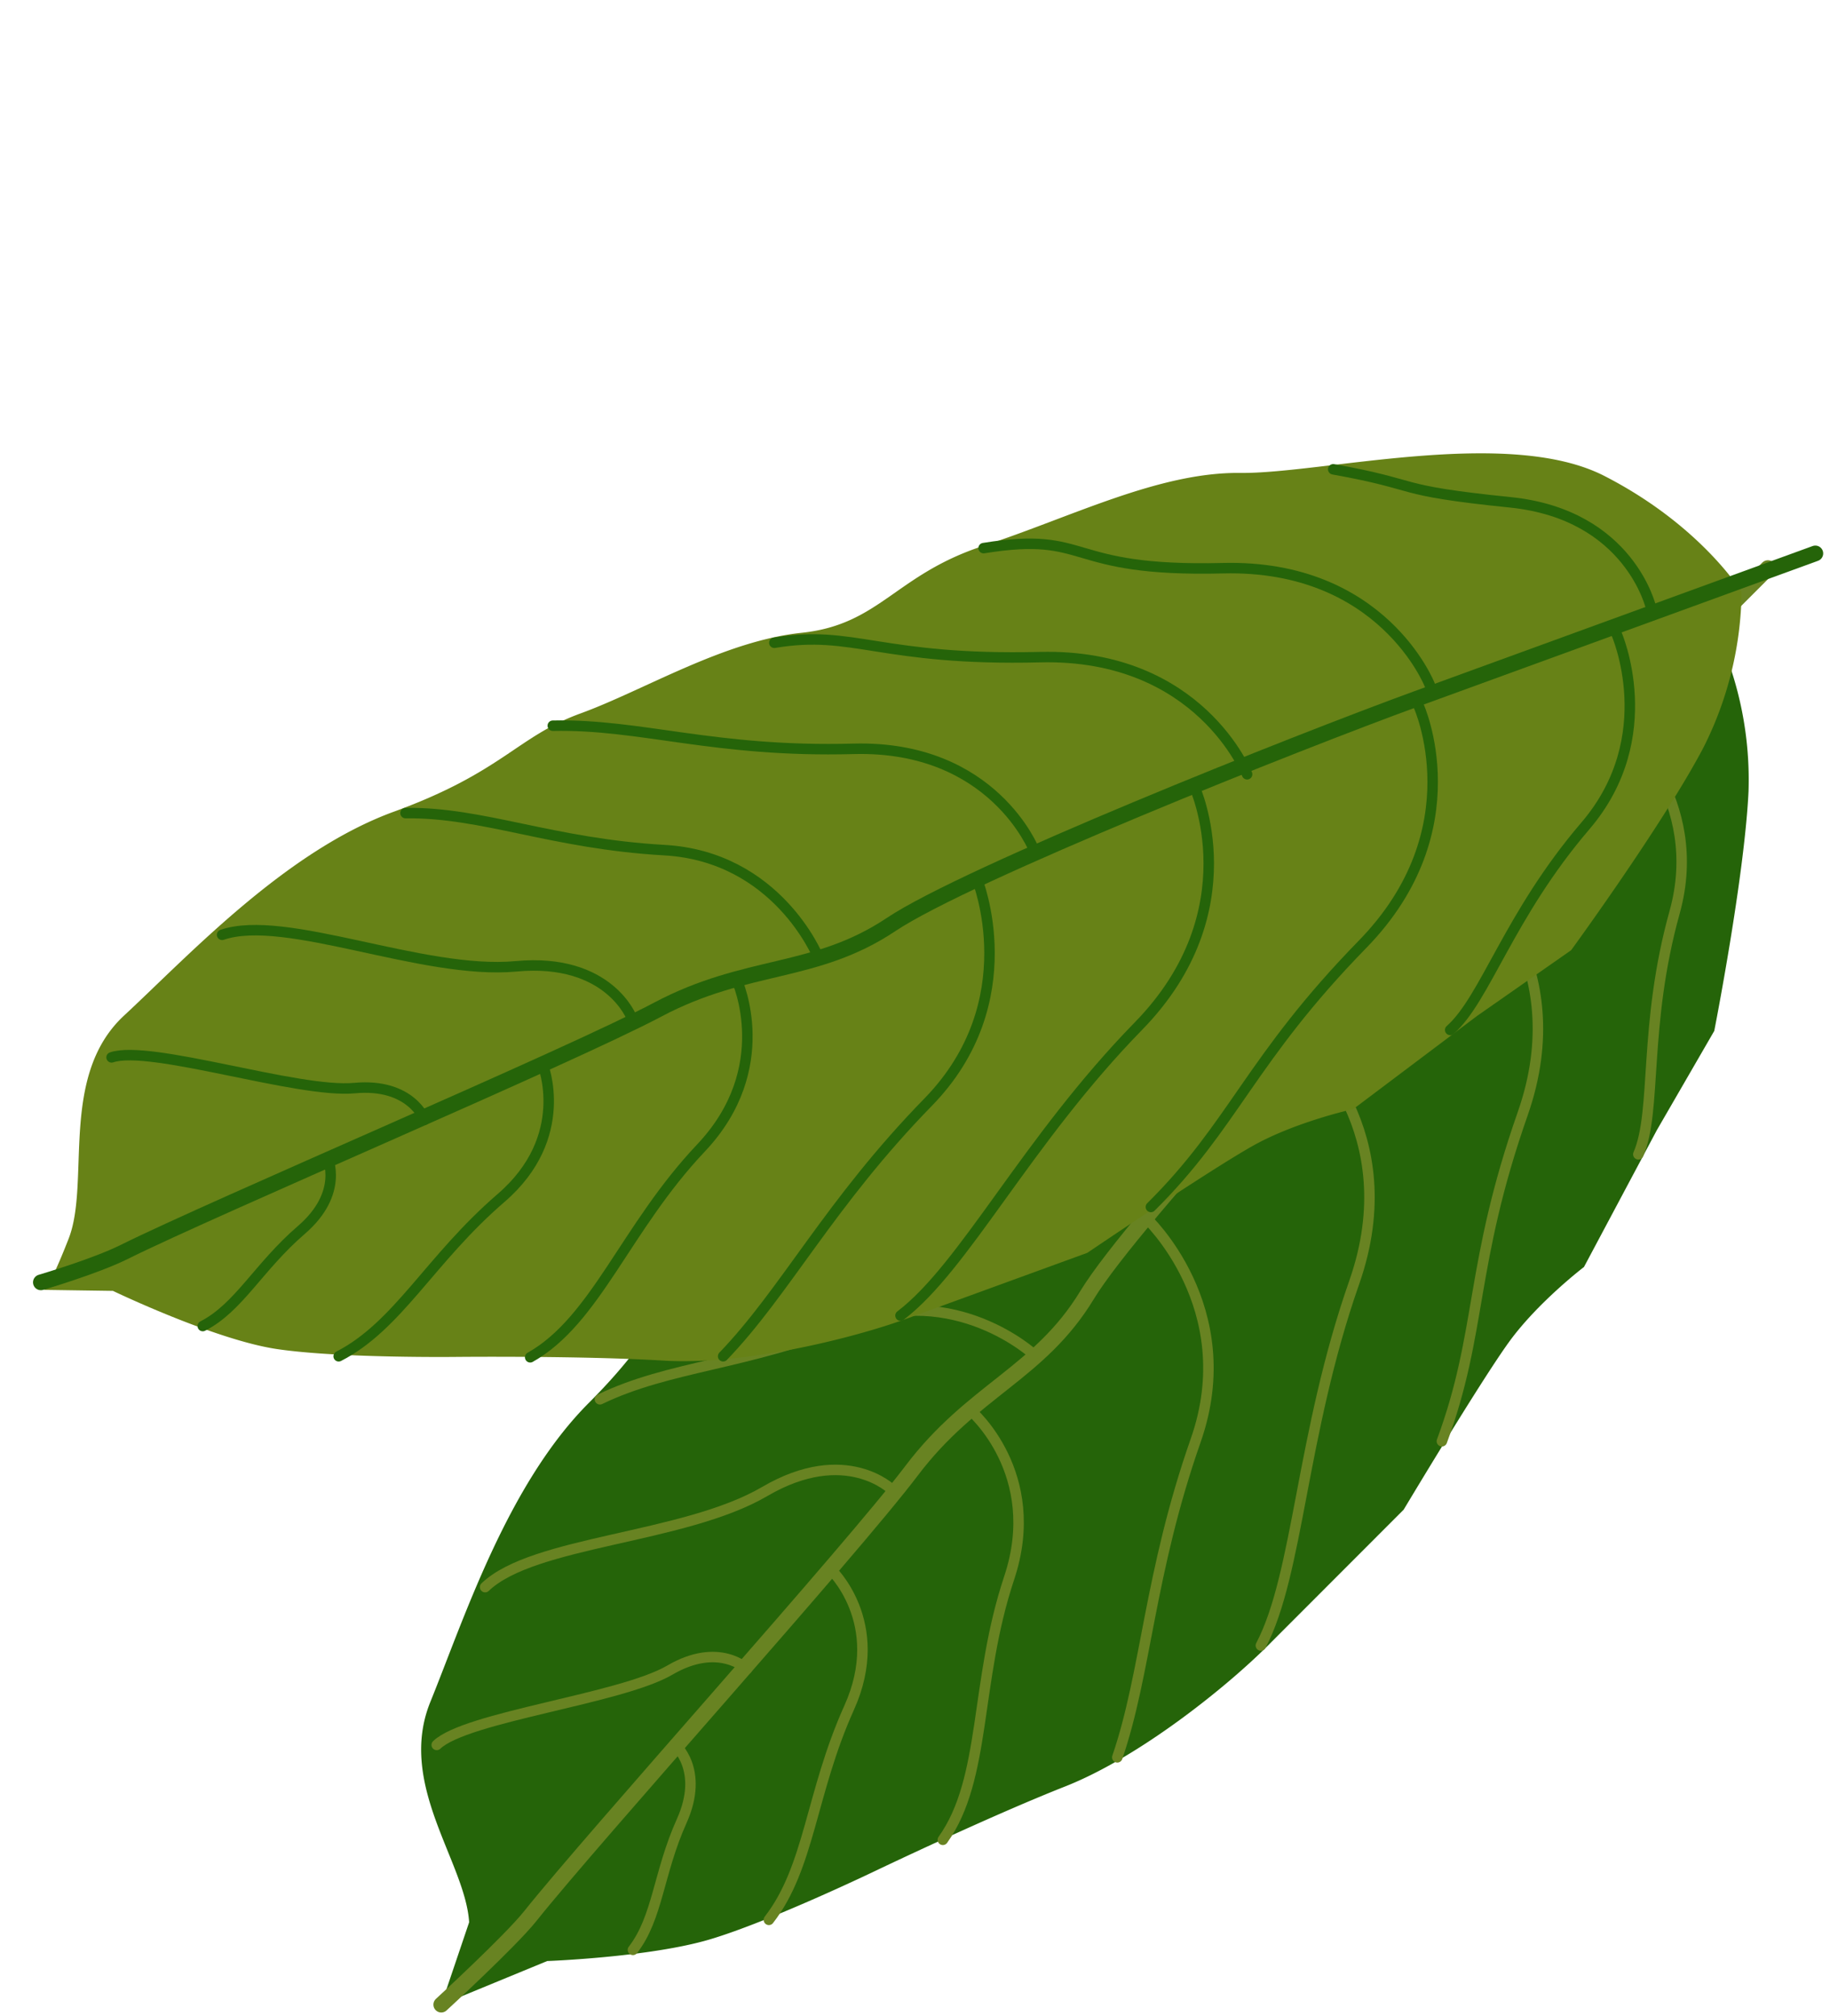 <?xml version="1.0" encoding="UTF-8"?> <svg xmlns="http://www.w3.org/2000/svg" width="349.381" height="384.871" viewBox="0 0 349.381 384.871"><g transform="translate(-1153.872 -7508.56)"><g transform="translate(1085.295 8770.26) rotate(179)"><path d="M-416.3,1133.516a67.493,67.493,0,0,1-5.425-30.082c1.067-16.422,7.34-45.62,7.34-45.62l11.3-18.767,14.356-25.858s8.934-6.57,14.577-14.091,20.653-31.636,20.653-31.636l26.43-25.548c7.583-7.33,24.51-20.693,39.151-26.171s36.554-15.505,36.554-15.505,20.169-9.266,31.725-12.485,31.132-3.592,31.132-3.592l20.371-7.979-5.6,15.644c.538,11.558,13.342,26.548,6.668,42.193s-15.406,41.232-31.264,56.561-15.615,22.632-24.906,31.612-19.309,23.725-32.3,31.227-11.8,17.394-24.918,29.251-24.872,26.517-39.157,32.685-43.035,28.89-63.759,27.752S-416.3,1133.516-416.3,1133.516Z" fill="#256409"></path><path d="M-426.165,1145.977l58.248-56.3c17.514-16.929,64.811-65.408,74.142-80.2s22.2-17.783,34.075-32.938,61.844-68.7,74.269-83.74c3.925-4.751,17.291-16.608,17.291-16.608" fill="none" stroke="#688322" stroke-linecap="round" stroke-linejoin="round" stroke-width="3"></path><path d="M-271.269,987.731s-13.688-12.171-6.7-31.992,4.948-38.19,13.532-49.759" fill="none" stroke="#688322" stroke-linecap="round" stroke-linejoin="round" stroke-width="2"></path><path d="M-243.856,958.067s-10.77-10.373-3.133-26.566,8.031-30.28,16.029-40.217" fill="none" stroke="#688322" stroke-linecap="round" stroke-linejoin="round" stroke-width="2"></path><path d="M-213.54,925.1s-5.731-4.853-1.1-14.683,4.875-18.381,9.731-24.412" fill="none" stroke="#688322" stroke-linecap="round" stroke-linejoin="round" stroke-width="2"></path><path d="M-305.264,1024.054s-18.112-17.449-8.769-42.684,10.208-44.22,16.021-60.228" fill="none" stroke="#688322" stroke-linecap="round" stroke-linejoin="round" stroke-width="2"></path><path d="M-336.052,1057.005s-19.439-17.177-8.769-46,11.611-55.469,19.031-68.995" fill="none" stroke="#688322" stroke-linecap="round" stroke-linejoin="round" stroke-width="2"></path><path d="M-368.769,1088.631s-19.439-17.178-8.77-46,8.407-41.431,16.512-62.233" fill="none" stroke="#688322" stroke-linecap="round" stroke-linejoin="round" stroke-width="2"></path><path d="M-397.676,1116.572s-15.948-14.425-9.538-35.981,4.009-37.931,7.733-46.076" fill="none" stroke="#688322" stroke-linecap="round" stroke-linejoin="round" stroke-width="2"></path><path d="M-283.465,998.267s14.832,14.228,35,6.586,34.65-7.468,48.025-13.643" fill="none" stroke="#688322" stroke-linecap="round" stroke-linejoin="round" stroke-width="2.001"></path><path d="M-255.888,972.991s8.651,8.854,24.269.08,44.367-8.642,53.715-17.332" fill="none" stroke="#688322" stroke-linecap="round" stroke-linejoin="round" stroke-width="2.001"></path><path d="M-227.613,939.233s5.251,5.375,14.732.048,39.066-8.228,44.741-13.5" fill="none" stroke="#688322" stroke-linecap="round" stroke-linejoin="round" stroke-width="2.001"></path><path d="M-313,1033.532s15.34,15.176,39.406,3.678,38.979-12.135,54.252-19.323" fill="none" stroke="#688322" stroke-linecap="round" stroke-linejoin="round" stroke-width="2.001"></path><path d="M-344.207,1063.334s17.646,17.434,45.194,4.356,34.651-9.629,47.47-18.13" fill="none" stroke="#688322" stroke-linecap="round" stroke-linejoin="round" stroke-width="2.001"></path><path d="M-369.132,1093.093s17.608,17.4,45.137,4.308,25.789-3.627,43.3-15.087" fill="none" stroke="#688322" stroke-linecap="round" stroke-linejoin="round" stroke-width="2.001"></path><path d="M-401.848,1123.6s10.92,14.8,32.854,7.6,16.358-3.782,33.445-7.988" fill="none" stroke="#688322" stroke-linecap="round" stroke-linejoin="round" stroke-width="2.001"></path></g><g transform="translate(348.195 8355.625) rotate(-156)"><path d="M-741.216,1133.516a67.493,67.493,0,0,1-5.425-30.082c1.067-16.422,7.34-45.62,7.34-45.62l11.3-18.767,14.356-25.858s8.934-6.57,14.577-14.091,20.653-31.636,20.653-31.636l26.43-25.548c7.583-7.33,24.51-20.693,39.151-26.171s36.553-15.505,36.553-15.505,20.17-9.266,31.725-12.485,33.134-2.591,33.134-2.591l12.275-5.252s-1.04-.644-.5,10.915,14.343,27.549,7.669,43.194-15.406,41.232-31.264,56.561-15.615,22.632-24.906,31.612-19.309,23.725-32.3,31.227-11.8,17.394-24.918,29.251-24.873,26.517-39.157,32.685-43.035,28.89-63.759,27.752S-741.216,1133.516-741.216,1133.516Z" fill="#678217"></path><path d="M-751.081,1145.977l58.248-56.3c17.514-16.929,64.81-65.408,74.141-80.2s22.2-17.783,34.076-32.938,61.844-68.7,74.269-83.74c3.925-4.751,12.151-11.745,12.151-11.745" fill="none" stroke="#256409" stroke-linecap="round" stroke-linejoin="round" stroke-width="3"></path><path d="M-596.185,987.731s-13.688-12.171-6.705-31.992,4.948-38.19,13.532-49.759" fill="none" stroke="#256409" stroke-linecap="round" stroke-linejoin="round" stroke-width="2"></path><path d="M-568.772,958.067s-10.771-10.373-3.133-26.566,8.031-30.28,16.029-40.217" fill="none" stroke="#256409" stroke-linecap="round" stroke-linejoin="round" stroke-width="2"></path><path d="M-538.456,925.1s-5.732-4.853-1.1-14.683,4.875-18.381,9.731-24.412" fill="none" stroke="#256409" stroke-linecap="round" stroke-linejoin="round" stroke-width="2"></path><path d="M-630.18,1024.054s-18.112-17.449-8.769-42.684,10.208-44.22,16.02-60.228" fill="none" stroke="#256409" stroke-linecap="round" stroke-linejoin="round" stroke-width="2"></path><path d="M-660.968,1057.005s-19.439-17.177-8.769-46,11.611-55.469,19.031-68.995" fill="none" stroke="#256409" stroke-linecap="round" stroke-linejoin="round" stroke-width="2"></path><path d="M-693.686,1088.631s-19.438-17.178-8.769-46,8.407-41.431,16.512-62.233" fill="none" stroke="#256409" stroke-linecap="round" stroke-linejoin="round" stroke-width="2"></path><path d="M-722.592,1116.572s-15.948-14.425-9.538-35.981,4.009-37.931,7.733-46.076" fill="none" stroke="#256409" stroke-linecap="round" stroke-linejoin="round" stroke-width="2"></path><path d="M-608.381,998.267s14.832,14.228,35,6.586,34.65-7.468,48.025-13.643" fill="none" stroke="#256409" stroke-linecap="round" stroke-linejoin="round" stroke-width="2.001"></path><path d="M-580.8,972.991s8.651,8.854,24.268.08,44.368-8.642,53.716-17.332" fill="none" stroke="#256409" stroke-linecap="round" stroke-linejoin="round" stroke-width="2.001"></path><path d="M-552.529,939.233s5.251,5.375,14.732.048,39.066-8.228,44.74-13.5" fill="none" stroke="#256409" stroke-linecap="round" stroke-linejoin="round" stroke-width="2.001"></path><path d="M-637.915,1033.532s15.341,15.176,39.407,3.678,38.979-12.135,54.252-19.323" fill="none" stroke="#256409" stroke-linecap="round" stroke-linejoin="round" stroke-width="2.001"></path><path d="M-669.123,1063.334s17.646,17.434,45.194,4.356,34.651-9.629,47.47-18.13" fill="none" stroke="#256409" stroke-linecap="round" stroke-linejoin="round" stroke-width="2.001"></path><path d="M-694.048,1093.093s17.608,17.4,45.136,4.308,25.79-3.627,43.306-15.087" fill="none" stroke="#256409" stroke-linecap="round" stroke-linejoin="round" stroke-width="2.001"></path><path d="M-726.764,1123.6s10.92,14.8,32.854,7.6,16.358-3.782,33.444-7.988" fill="none" stroke="#256409" stroke-linecap="round" stroke-linejoin="round" stroke-width="2.001"></path></g></g></svg> 